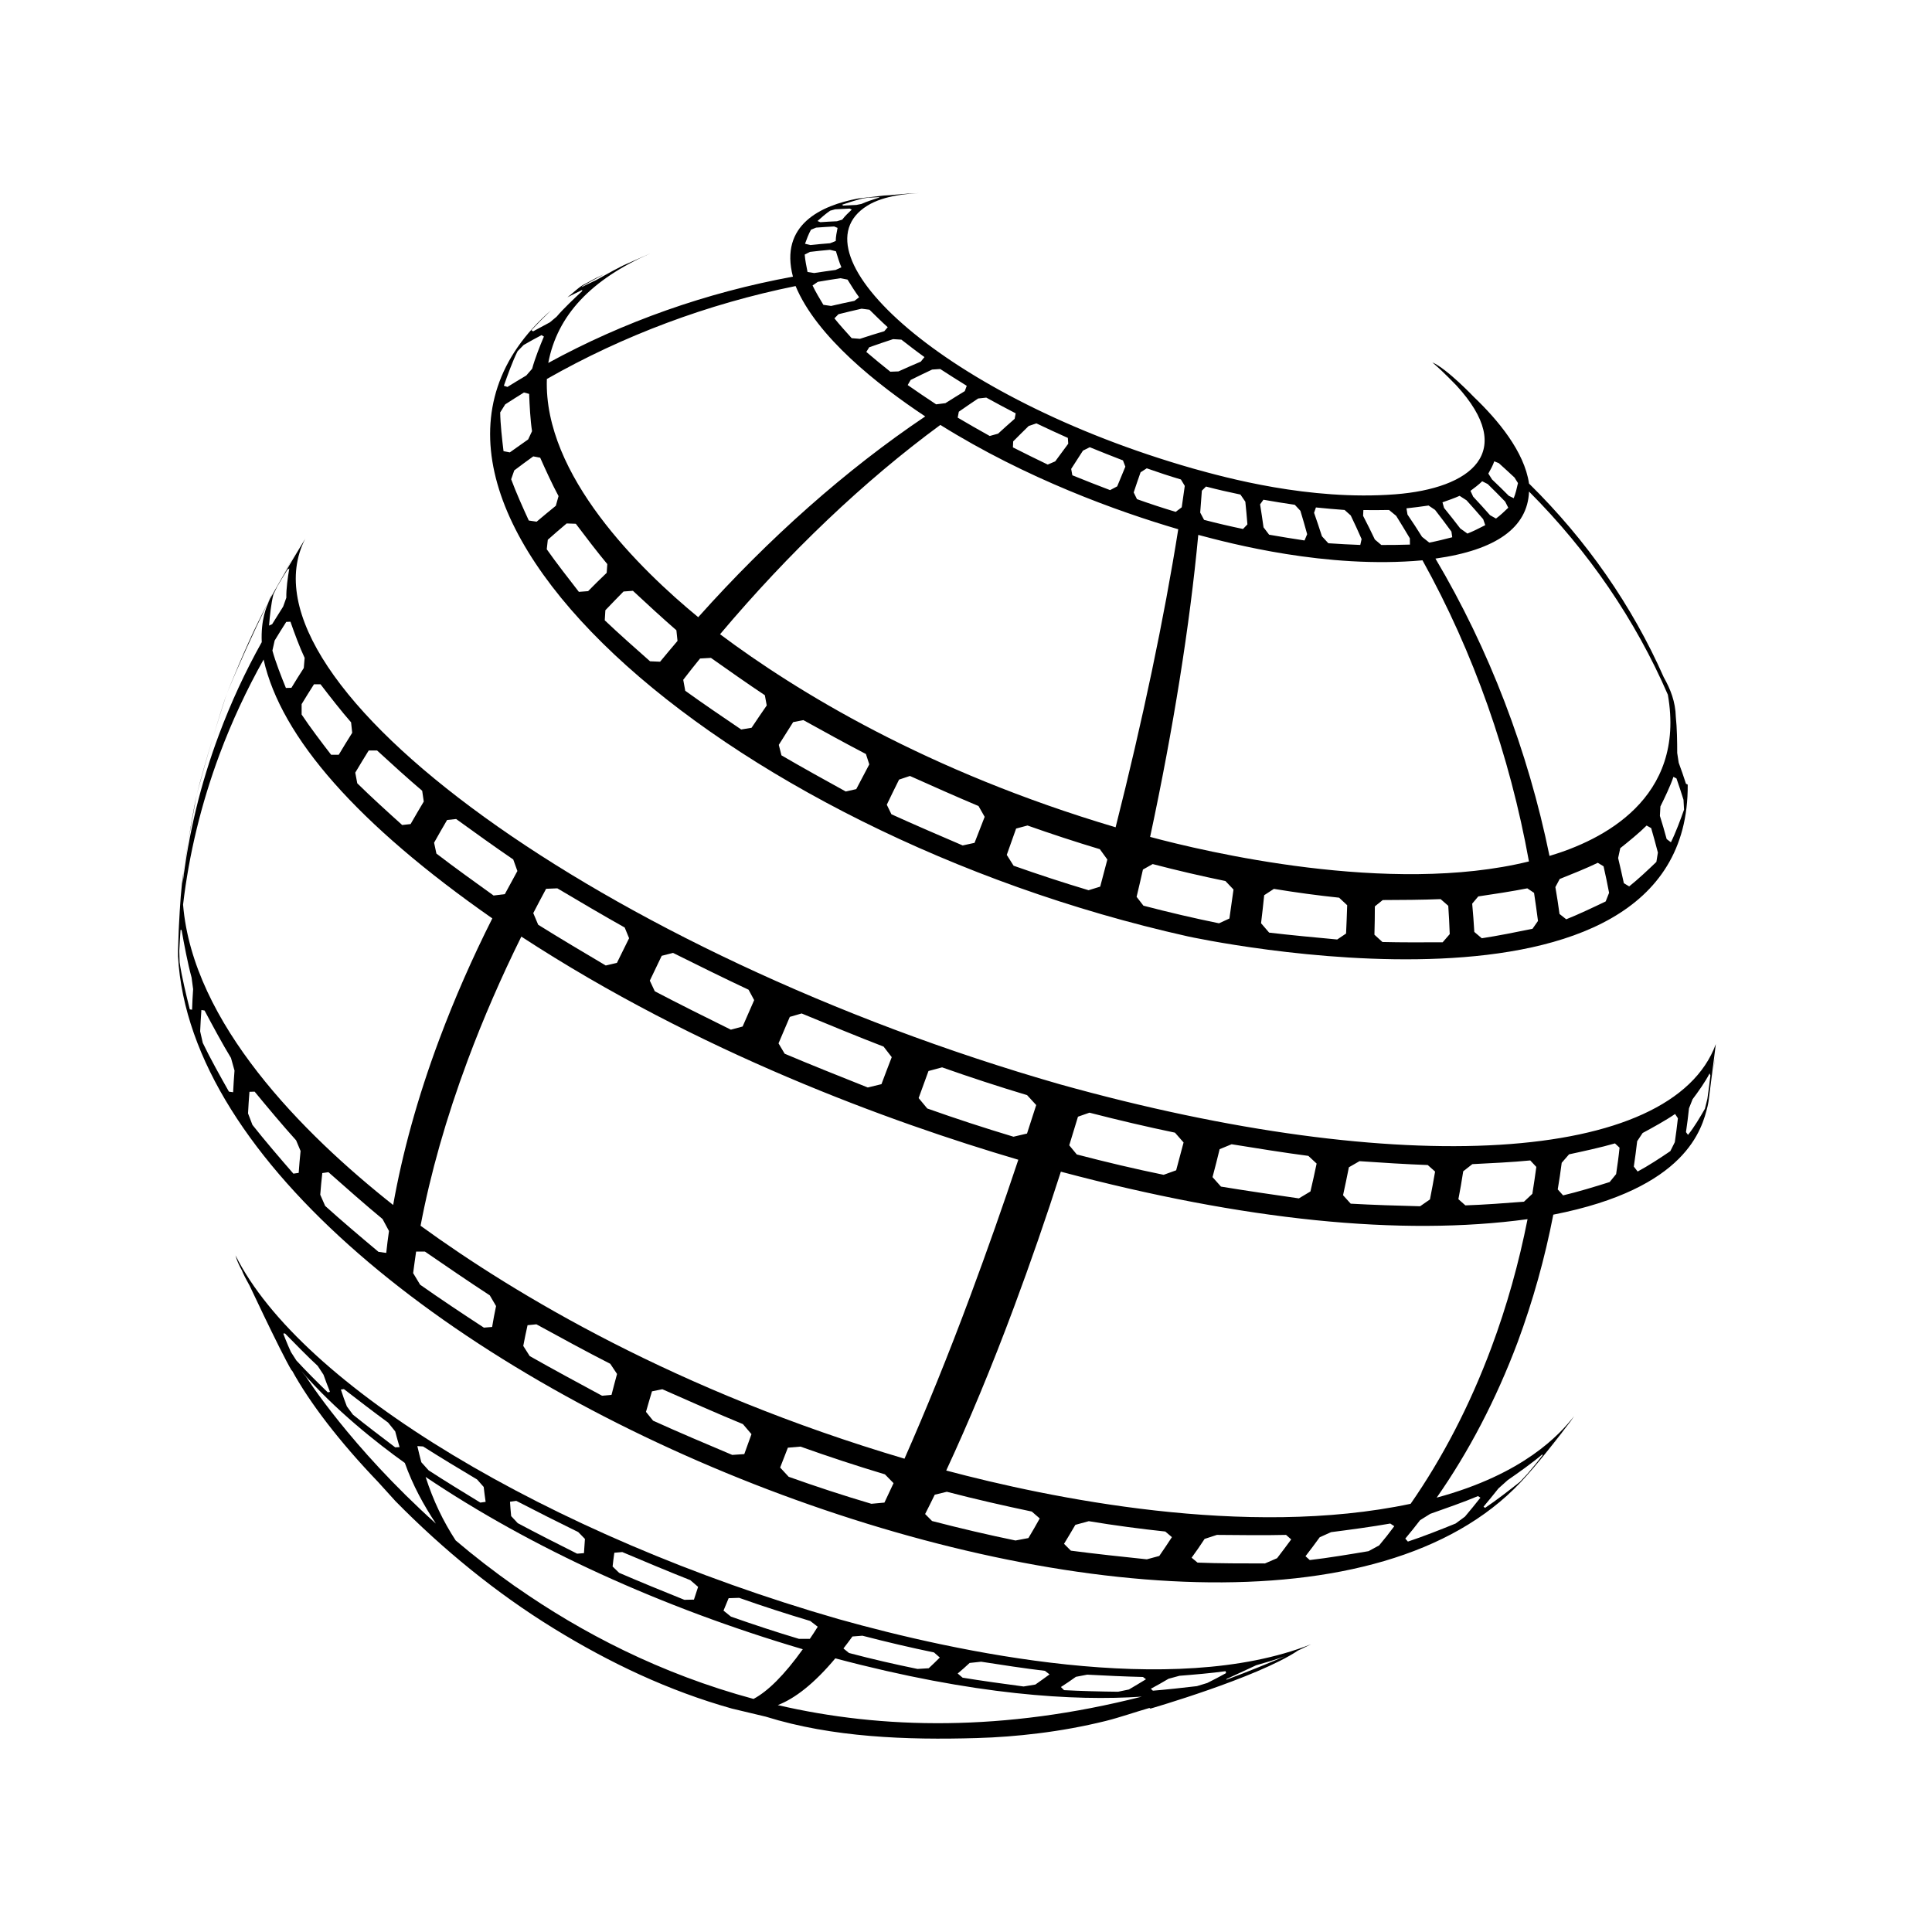 <svg height='100px' width='100px'  fill="#000000" xmlns="http://www.w3.org/2000/svg" xmlns:xlink="http://www.w3.org/1999/xlink" version="1.1" x="0px" y="0px" viewBox="0 0 50 50" enable-background="new 0 0 50 50" xml:space="preserve"><symbol viewBox="-31.583 -7.116 63.167 14.232"><path d="M21.056,7.116H10.527H0h-10.528h-10.527h-10.528V-7.116h10.528h10.527H0h10.527h10.528h10.527V7.116H21.056z M29.255,6.377   c0,0.114,0.086,0.206,0.191,0.206h1.548c0.105,0,0.191-0.092,0.191-0.206V5.583c0-0.114-0.086-0.207-0.191-0.207h-1.548   c-0.105,0-0.191,0.093-0.191,0.207V6.377z M26.635,6.377c0,0.114,0.085,0.206,0.191,0.206h1.548c0.105,0,0.191-0.092,0.191-0.206   V5.583c0-0.114-0.086-0.207-0.191-0.207h-1.548c-0.106,0-0.191,0.093-0.191,0.207V6.377z M24.015,6.377   c0,0.114,0.086,0.206,0.191,0.206h1.548c0.106,0,0.191-0.092,0.191-0.206V5.583c0-0.114-0.085-0.207-0.191-0.207h-1.548   c-0.105,0-0.191,0.093-0.191,0.207V6.377z M21.395,6.377c0,0.114,0.086,0.206,0.192,0.206h1.547c0.106,0,0.192-0.092,0.192-0.206   V5.583c0-0.114-0.086-0.207-0.192-0.207h-1.547c-0.106,0-0.192,0.093-0.192,0.207V6.377z M18.727,6.377   c0,0.114,0.086,0.206,0.191,0.206h1.548c0.106,0,0.192-0.092,0.192-0.206V5.583c0-0.114-0.086-0.207-0.192-0.207h-1.548   c-0.105,0-0.191,0.093-0.191,0.207V6.377z M16.106,6.377c0,0.114,0.086,0.206,0.192,0.206h1.547c0.106,0,0.192-0.092,0.192-0.206   V5.583c0-0.114-0.086-0.207-0.192-0.207h-1.547c-0.106,0-0.192,0.093-0.192,0.207V6.377z M13.487,6.377   c0,0.114,0.086,0.206,0.191,0.206h1.548c0.105,0,0.191-0.092,0.191-0.206V5.583c0-0.114-0.086-0.207-0.191-0.207h-1.548   c-0.105,0-0.191,0.093-0.191,0.207V6.377z M10.867,6.377c0,0.114,0.085,0.206,0.191,0.206h1.548c0.105,0,0.191-0.092,0.191-0.206   V5.583c0-0.114-0.086-0.207-0.191-0.207h-1.548c-0.106,0-0.191,0.093-0.191,0.207V6.377z M8.199,6.377   c0,0.114,0.086,0.206,0.191,0.206h1.548c0.105,0,0.191-0.092,0.191-0.206V5.583c0-0.114-0.086-0.207-0.191-0.207H8.391   c-0.105,0-0.191,0.093-0.191,0.207V6.377z M5.579,6.377c0,0.114,0.086,0.206,0.191,0.206h1.548c0.105,0,0.191-0.092,0.191-0.206   V5.583c0-0.114-0.086-0.207-0.191-0.207H5.771c-0.105,0-0.191,0.093-0.191,0.207V6.377z M2.959,6.377   c0,0.114,0.086,0.206,0.191,0.206h1.548c0.106,0,0.191-0.092,0.191-0.206V5.583c0-0.114-0.085-0.207-0.191-0.207H3.15   c-0.105,0-0.191,0.093-0.191,0.207V6.377z M0.34,6.377c0,0.114,0.085,0.206,0.191,0.206h1.547c0.106,0,0.192-0.092,0.192-0.206   V5.583c0-0.114-0.086-0.207-0.192-0.207H0.531c-0.106,0-0.191,0.093-0.191,0.207V6.377z M-2.329,6.377   c0,0.114,0.086,0.206,0.191,0.206h1.548c0.106,0,0.192-0.092,0.192-0.206V5.583c0-0.114-0.086-0.207-0.192-0.207h-1.548   c-0.105,0-0.191,0.093-0.191,0.207V6.377z M-4.948,6.377c0,0.114,0.085,0.206,0.191,0.206h1.548c0.105,0,0.191-0.092,0.191-0.206   V5.583c0-0.114-0.086-0.207-0.191-0.207h-1.548c-0.106,0-0.191,0.093-0.191,0.207V6.377z M-7.568,6.377   c0,0.114,0.086,0.206,0.191,0.206h1.548c0.105,0,0.191-0.092,0.191-0.206V5.583c0-0.114-0.086-0.207-0.191-0.207h-1.548   c-0.105,0-0.191,0.093-0.191,0.207V6.377z M-10.188,6.377c0,0.114,0.086,0.206,0.192,0.206h1.547c0.106,0,0.192-0.092,0.192-0.206   V5.583c0-0.114-0.086-0.207-0.192-0.207h-1.547c-0.106,0-0.192,0.093-0.192,0.207V6.377z M-12.856,6.377   c0,0.114,0.086,0.206,0.191,0.206h1.548c0.105,0,0.191-0.092,0.191-0.206V5.583c0-0.114-0.086-0.207-0.191-0.207h-1.548   c-0.105,0-0.191,0.093-0.191,0.207V6.377z M-15.477,6.377c0,0.114,0.086,0.206,0.191,0.206h1.548c0.106,0,0.192-0.092,0.192-0.206   V5.583c0-0.114-0.086-0.207-0.192-0.207h-1.548c-0.105,0-0.191,0.093-0.191,0.207V6.377z M-18.096,6.377   c0,0.114,0.086,0.206,0.191,0.206h1.547c0.106,0,0.191-0.092,0.191-0.206V5.583c0-0.114-0.085-0.207-0.191-0.207h-1.547   c-0.105,0-0.191,0.093-0.191,0.207V6.377z M-20.717,6.377c0,0.114,0.086,0.206,0.192,0.206h1.548c0.105,0,0.191-0.092,0.191-0.206   V5.583c0-0.114-0.086-0.207-0.191-0.207h-1.548c-0.106,0-0.192,0.093-0.192,0.207V6.377z M-23.385,6.377   c0,0.114,0.086,0.206,0.191,0.206h1.549c0.105,0,0.191-0.092,0.191-0.206V5.583c0-0.114-0.086-0.207-0.191-0.207h-1.549   c-0.105,0-0.191,0.093-0.191,0.207V6.377z M-26.004,6.377c0,0.114,0.086,0.206,0.191,0.206h1.547c0.106,0,0.192-0.092,0.192-0.206   V5.583c0-0.114-0.086-0.207-0.192-0.207h-1.547c-0.105,0-0.191,0.093-0.191,0.207V6.377z M-28.624,6.377   c0,0.114,0.086,0.206,0.191,0.206h1.548c0.105,0,0.191-0.092,0.191-0.206V5.583c0-0.114-0.086-0.207-0.191-0.207h-1.548   c-0.105,0-0.191,0.093-0.191,0.207V6.377z M-31.244,6.377c0,0.114,0.086,0.206,0.192,0.206h1.547c0.106,0,0.192-0.092,0.192-0.206   V5.583c0-0.114-0.086-0.207-0.192-0.207h-1.547c-0.106,0-0.192,0.093-0.192,0.207V6.377z M-29.313-6.375   c0-0.114-0.086-0.206-0.192-0.206h-1.547c-0.106,0-0.192,0.092-0.192,0.206v0.795c0,0.114,0.086,0.207,0.192,0.207h1.547   c0.106,0,0.192-0.093,0.192-0.207V-6.375z M-26.693-6.375c0-0.114-0.086-0.206-0.191-0.206h-1.548   c-0.105,0-0.191,0.092-0.191,0.206v0.795c0,0.114,0.086,0.207,0.191,0.207h1.548c0.105,0,0.191-0.093,0.191-0.207V-6.375z    M-24.073-6.375c0-0.114-0.086-0.206-0.192-0.206h-1.547c-0.105,0-0.191,0.092-0.191,0.206v0.795c0,0.114,0.086,0.207,0.191,0.207   h1.547c0.106,0,0.192-0.093,0.192-0.207V-6.375z M-21.453-6.375c0-0.114-0.086-0.206-0.191-0.206h-1.549   c-0.105,0-0.191,0.092-0.191,0.206v0.795c0,0.114,0.086,0.207,0.191,0.207h1.549c0.105,0,0.191-0.093,0.191-0.207V-6.375z    M-31.244-4.646v9.457h9.791v-9.457H-31.244z M-18.785-6.375c0-0.114-0.086-0.206-0.191-0.206h-1.548   c-0.106,0-0.192,0.092-0.192,0.206v0.795c0,0.114,0.086,0.207,0.192,0.207h1.548c0.105,0,0.191-0.093,0.191-0.207V-6.375z    M-16.166-6.375c0-0.114-0.085-0.206-0.191-0.206h-1.547c-0.105,0-0.191,0.092-0.191,0.206v0.795c0,0.114,0.086,0.207,0.191,0.207   h1.547c0.106,0,0.191-0.093,0.191-0.207V-6.375z M-13.545-6.375c0-0.114-0.086-0.206-0.192-0.206h-1.548   c-0.105,0-0.191,0.092-0.191,0.206v0.795c0,0.114,0.086,0.207,0.191,0.207h1.548c0.106,0,0.192-0.093,0.192-0.207V-6.375z    M-10.926-6.375c0-0.114-0.086-0.206-0.191-0.206h-1.548c-0.105,0-0.191,0.092-0.191,0.206v0.795c0,0.114,0.086,0.207,0.191,0.207   h1.548c0.105,0,0.191-0.093,0.191-0.207V-6.375z M-20.717-4.646v9.457h9.791v-9.457H-20.717z M-8.257-6.375   c0-0.114-0.086-0.206-0.192-0.206h-1.547c-0.106,0-0.192,0.092-0.192,0.206v0.795c0,0.114,0.086,0.207,0.192,0.207h1.547   c0.106,0,0.192-0.093,0.192-0.207V-6.375z M-5.638-6.375c0-0.114-0.086-0.206-0.191-0.206h-1.548c-0.105,0-0.191,0.092-0.191,0.206   v0.795c0,0.114,0.086,0.207,0.191,0.207h1.548c0.105,0,0.191-0.093,0.191-0.207V-6.375z M-3.018-6.375   c0-0.114-0.086-0.206-0.191-0.206h-1.548c-0.106,0-0.191,0.092-0.191,0.206v0.795c0,0.114,0.085,0.207,0.191,0.207h1.548   c0.105,0,0.191-0.093,0.191-0.207V-6.375z M-0.397-6.375c0-0.114-0.086-0.206-0.192-0.206h-1.548c-0.105,0-0.191,0.092-0.191,0.206   v0.795c0,0.114,0.086,0.207,0.191,0.207h1.548c0.106,0,0.192-0.093,0.192-0.207V-6.375z M-10.188-4.646v9.457h9.791v-9.457H-10.188   z M2.271-6.375c0-0.114-0.086-0.206-0.192-0.206H0.531c-0.106,0-0.191,0.092-0.191,0.206v0.795c0,0.114,0.085,0.207,0.191,0.207   h1.547c0.106,0,0.192-0.093,0.192-0.207V-6.375z M4.89-6.375c0-0.114-0.085-0.206-0.191-0.206H3.15   c-0.105,0-0.191,0.092-0.191,0.206v0.795c0,0.114,0.086,0.207,0.191,0.207h1.548c0.106,0,0.191-0.093,0.191-0.207V-6.375z    M7.51-6.375c0-0.114-0.086-0.206-0.191-0.206H5.771c-0.105,0-0.191,0.092-0.191,0.206v0.795c0,0.114,0.086,0.207,0.191,0.207   h1.548c0.105,0,0.191-0.093,0.191-0.207V-6.375z M10.13-6.375c0-0.114-0.086-0.206-0.191-0.206H8.391   c-0.105,0-0.191,0.092-0.191,0.206v0.795c0,0.114,0.086,0.207,0.191,0.207h1.548c0.105,0,0.191-0.093,0.191-0.207V-6.375z    M0.34-4.646v9.457h9.79v-9.457H0.34z M12.798-6.375c0-0.114-0.086-0.206-0.191-0.206h-1.548c-0.106,0-0.191,0.092-0.191,0.206   v0.795c0,0.114,0.085,0.207,0.191,0.207h1.548c0.105,0,0.191-0.093,0.191-0.207V-6.375z M15.418-6.375   c0-0.114-0.086-0.206-0.191-0.206h-1.548c-0.105,0-0.191,0.092-0.191,0.206v0.795c0,0.114,0.086,0.207,0.191,0.207h1.548   c0.105,0,0.191-0.093,0.191-0.207V-6.375z M18.038-6.375c0-0.114-0.086-0.206-0.192-0.206h-1.547c-0.106,0-0.192,0.092-0.192,0.206   v0.795c0,0.114,0.086,0.207,0.192,0.207h1.547c0.106,0,0.192-0.093,0.192-0.207V-6.375z M20.658-6.375   c0-0.114-0.086-0.206-0.192-0.206h-1.548c-0.105,0-0.191,0.092-0.191,0.206v0.795c0,0.114,0.086,0.207,0.191,0.207h1.548   c0.106,0,0.192-0.093,0.192-0.207V-6.375z M10.867-4.646v9.457h9.791v-9.457H10.867z M23.326-6.375   c0-0.114-0.086-0.206-0.192-0.206h-1.547c-0.106,0-0.192,0.092-0.192,0.206v0.795c0,0.114,0.086,0.207,0.192,0.207h1.547   c0.106,0,0.192-0.093,0.192-0.207V-6.375z M25.945-6.375c0-0.114-0.085-0.206-0.191-0.206h-1.548c-0.105,0-0.191,0.092-0.191,0.206   v0.795c0,0.114,0.086,0.207,0.191,0.207h1.548c0.106,0,0.191-0.093,0.191-0.207V-6.375z M28.565-6.375   c0-0.114-0.086-0.206-0.191-0.206h-1.548c-0.106,0-0.191,0.092-0.191,0.206v0.795c0,0.114,0.085,0.207,0.191,0.207h1.548   c0.105,0,0.191-0.093,0.191-0.207V-6.375z M31.186-6.375c0-0.114-0.086-0.206-0.191-0.206h-1.548c-0.105,0-0.191,0.092-0.191,0.206   v0.795c0,0.114,0.086,0.207,0.191,0.207h1.548c0.105,0,0.191-0.093,0.191-0.207V-6.375z M31.186-4.646h-9.791v9.457h9.791V-4.646z"></path></symbol><g><path d="M44.402,27.255l-0.039,0.26c-0.022,0.193-0.048,0.387-0.077,0.579l-0.005,0.039l0.138-1.006L44.402,27.255z"></path><path d="M4.872,21.782c0.054-0.317,0.124-0.704,0.218-1.21C5.012,20.934,4.939,21.361,4.872,21.782z"></path><path d="M7.043,15.369c-0.038,0.076-0.082,0.176-0.122,0.258c0.024-0.043,0.046-0.089,0.07-0.133   C7.01,15.459,7.031,15.395,7.043,15.369z"></path><path d="M4.753,22.501c-0.001,0.007-0.001,0.015-0.002,0.023c0.006-0.044,0.014-0.093,0.021-0.14   C4.767,22.42,4.759,22.465,4.753,22.501z"></path><path d="M7.583,14.442c-0.089,0.141-0.172,0.282-0.257,0.425l0.375-0.618L7.583,14.442z"></path><path d="M4.773,22.384c0.03-0.188,0.063-0.394,0.099-0.602C4.829,22.016,4.799,22.207,4.773,22.384z"></path><path d="M5.089,20.572c0.121-0.449,0.27-0.979,0.425-1.498C5.357,19.592,5.204,20.122,5.089,20.572z"></path><path d="M5.515,19.074c0.121-0.397,0.244-0.79,0.356-1.129C5.755,18.284,5.633,18.677,5.515,19.074z"></path><path d="M40.247,37.307l0.117-0.149l-0.361,0.453C40.085,37.512,40.167,37.407,40.247,37.307z"></path><polygon points="40.364,37.157 40.43,37.075 40.423,37.079  "></polygon><path d="M5.871,17.945c0.294-0.704,0.693-1.592,1.051-2.319C6.6,16.231,6.319,16.851,5.871,17.945z"></path><path d="M27.428,28.061C15.656,24.684,5.981,17.692,7.898,13.945c-0.391,0.648-0.663,1.104-0.906,1.548   c-0.103,0.213-0.243,0.548-0.218,1.126c-0.427,0.763-0.797,1.562-1.108,2.396c-0.477,1.275-0.786,2.564-0.939,3.851   c0.004-0.115,0.014-0.229,0.025-0.343c-0.066,0.471-0.09,0.832-0.125,1.505l0.036-0.538v0.006   c-0.016,0.181-0.027,0.364-0.036,0.545v-0.014L4.607,24.59v0.162c0.606,10.66,27.557,21.219,34.744,13.612   c0.423-0.449,0.928-1.099,1.301-1.589c0.03-0.045,0.058-0.084,0.087-0.127c-0.368,0.47-1.294,1.498-3.558,2.111   c0.827-1.182,1.534-2.53,2.097-4.028c0.396-1.071,0.703-2.171,0.921-3.296c3.463-0.678,3.851-2.226,3.995-2.813   c0.008-0.044,0.017-0.076,0.023-0.12l0.188-1.48C43.271,30.108,36.288,30.535,27.428,28.061z M34.909,30.209l0.275-0.158   c0.528,0.037,1.234,0.081,1.766,0.1l0.19,0.169c-0.041,0.24-0.085,0.48-0.133,0.721l-0.255,0.177   c-0.539-0.013-1.259-0.036-1.796-0.067l-0.198-0.219C34.812,30.69,34.861,30.448,34.909,30.209z M31.564,29.741l0.31-0.128   c0.594,0.096,1.39,0.224,1.986,0.301l0.214,0.199c-0.049,0.24-0.104,0.482-0.16,0.722l-0.299,0.179   c-0.606-0.087-1.412-0.205-2.016-0.305l-0.219-0.245C31.444,30.224,31.506,29.981,31.564,29.741z M27.898,28.9l0.297-0.104   c0.753,0.194,1.491,0.367,2.213,0.517l0.223,0.254c-0.063,0.243-0.127,0.483-0.192,0.72l-0.324,0.117   c-0.733-0.15-1.482-0.327-2.248-0.527l-0.195-0.237C27.746,29.395,27.823,29.149,27.898,28.9z M24.029,27.718l0.352-0.095   c0.725,0.256,1.458,0.496,2.2,0.719l0.236,0.257c-0.079,0.247-0.159,0.492-0.238,0.737l-0.35,0.082   c-0.754-0.227-1.499-0.47-2.232-0.731l-0.223-0.269C23.859,28.185,23.945,27.95,24.029,27.718z M20.44,26.317l0.306-0.089   c0.634,0.263,1.481,0.612,2.121,0.858l0.211,0.273c-0.091,0.231-0.177,0.466-0.266,0.699l-0.354,0.086   c-0.647-0.258-1.51-0.601-2.151-0.874l-0.159-0.268C20.245,26.775,20.342,26.545,20.44,26.317z M17.125,24.736l0.293-0.075   c0.583,0.291,1.365,0.677,1.955,0.953l0.145,0.269c-0.1,0.228-0.2,0.455-0.299,0.683l-0.304,0.082   c-0.593-0.292-1.383-0.686-1.969-0.994l-0.129-0.275C16.918,25.164,17.021,24.949,17.125,24.736z M14.133,23.002l0.291-0.012   c0.519,0.309,1.214,0.718,1.743,1.014l0.114,0.277c-0.106,0.212-0.211,0.424-0.315,0.638l-0.289,0.068   c-0.527-0.312-1.23-0.729-1.749-1.055l-0.127-0.301C13.91,23.422,14.019,23.212,14.133,23.002z M11.571,21.221l0.234-0.025   c0.44,0.319,1.029,0.742,1.478,1.047l0.107,0.299c-0.109,0.198-0.218,0.397-0.325,0.598l-0.291,0.036   c-0.447-0.321-1.044-0.75-1.48-1.086l-0.06-0.281C11.344,21.612,11.456,21.417,11.571,21.221z M9.542,19.423h0.217   c0.345,0.318,0.809,0.739,1.167,1.042l0.041,0.279c-0.116,0.194-0.229,0.388-0.341,0.583l-0.218,0.024   c-0.354-0.318-0.824-0.745-1.162-1.079l-0.052-0.276C9.308,19.804,9.424,19.613,9.542,19.423z M8.295,17.709   c0.23,0.301,0.541,0.7,0.791,0.985l0.029,0.271c-0.118,0.188-0.235,0.377-0.349,0.569H8.57c-0.237-0.307-0.55-0.719-0.764-1.042   v-0.269c0.104-0.173,0.212-0.344,0.32-0.514H8.295z M7.884,17.026l-0.022,0.262c-0.109,0.169-0.216,0.339-0.32,0.512l-0.143,0.004   c-0.116-0.286-0.268-0.669-0.349-0.968l0.058-0.259c0.098-0.162,0.198-0.323,0.3-0.482l0.109-0.005   C7.616,16.375,7.755,16.753,7.884,17.026z M7.076,15.382l0.102-0.21c0.086-0.146,0.173-0.288,0.261-0.43l0.048-0.03   c-0.039,0.225-0.082,0.529-0.077,0.757l-0.082,0.229C7.232,15.848,7.137,16,7.043,16.154L6.963,16.19   C6.983,15.946,7.015,15.62,7.076,15.382z M4.971,26.131l-0.059-0.008c-0.091-0.364-0.209-0.849-0.264-1.219L4.64,24.609   c0.009-0.182,0.019-0.362,0.032-0.543h0.027c0.066,0.373,0.159,0.868,0.259,1.232l0.04,0.301   C4.987,25.776,4.975,25.954,4.971,26.131z M6.033,28.267l-0.108-0.015c-0.211-0.373-0.491-0.872-0.677-1.262L5.18,26.691   c0.009-0.184,0.018-0.367,0.032-0.552l0.082,0.013c0.198,0.372,0.463,0.867,0.684,1.228l0.091,0.326   C6.054,27.893,6.043,28.08,6.033,28.267z M7.73,30.354l-0.137,0.02c-0.324-0.372-0.753-0.872-1.06-1.262l-0.114-0.298   c0.01-0.183,0.021-0.369,0.037-0.558l0.134-0.004c0.315,0.383,0.74,0.892,1.073,1.259l0.116,0.276   C7.759,29.977,7.744,30.163,7.73,30.354z M9.996,32.425l-0.2-0.027c-0.42-0.351-0.975-0.821-1.381-1.189l-0.127-0.29   c0.014-0.187,0.032-0.372,0.053-0.56L8.5,30.336c0.416,0.369,0.971,0.858,1.4,1.212l0.167,0.31   C10.039,32.047,10.016,32.238,9.996,32.425z M4.738,23.412c0.152-1.296,0.465-2.601,0.946-3.894c0.318-0.851,0.7-1.669,1.138-2.449   c0.452,2.018,2.443,4.271,5.919,6.699c-0.518,1.028-0.979,2.077-1.374,3.136c-0.561,1.501-0.954,2.938-1.192,4.281   C7.832,29.331,4.99,26.478,4.738,23.412z M12.736,34.342l-0.213,0.017c-0.499-0.325-1.162-0.766-1.65-1.111l-0.181-0.3   c0.023-0.182,0.05-0.367,0.077-0.558h0.227c0.501,0.345,1.171,0.803,1.68,1.134l0.162,0.277   C12.799,33.982,12.766,34.163,12.736,34.342z M15.826,36.099l-0.246,0.022c-0.565-0.304-1.314-0.709-1.871-1.026l-0.167-0.263   c0.034-0.177,0.07-0.354,0.111-0.536l0.229-0.023c0.57,0.313,1.333,0.728,1.912,1.022l0.175,0.263   C15.919,35.739,15.872,35.921,15.826,36.099z M19.262,37.632l-0.312,0.021c-0.618-0.26-1.438-0.608-2.048-0.886l-0.184-0.228   c0.05-0.173,0.1-0.351,0.155-0.531l0.268-0.055c0.625,0.276,1.458,0.646,2.086,0.903l0.221,0.26   C19.384,37.288,19.323,37.461,19.262,37.632z M22.889,38.887l-0.338,0.031c-0.722-0.213-1.437-0.448-2.14-0.699l-0.221-0.239   c0.066-0.169,0.132-0.337,0.2-0.514l0.327-0.028c0.718,0.256,1.446,0.496,2.185,0.718l0.223,0.228   C23.043,38.556,22.967,38.724,22.889,38.887z M10.884,31.722c0.254-1.34,0.658-2.775,1.221-4.286   c0.402-1.078,0.868-2.147,1.387-3.197c4.583,2.991,9.523,4.792,12.862,5.775c-0.395,1.186-0.808,2.356-1.232,3.497   c-0.585,1.576-1.163,2.991-1.714,4.24C17.507,36.003,13.34,33.506,10.884,31.722z M26.615,39.805l-0.334,0.063   c-0.704-0.145-1.424-0.313-2.159-0.504l-0.18-0.181c0.083-0.164,0.166-0.328,0.249-0.5l0.313-0.076   c0.749,0.195,1.482,0.361,2.199,0.512l0.205,0.178C26.813,39.468,26.715,39.641,26.615,39.805z M30.002,40.268l-0.322,0.087   c-0.59-0.061-1.378-0.146-1.966-0.224l-0.177-0.177c0.098-0.16,0.195-0.323,0.293-0.491l0.348-0.095   c0.678,0.113,1.34,0.199,1.98,0.268l0.171,0.145C30.222,39.944,30.114,40.108,30.002,40.268z M33.051,40.326l-0.314,0.136   c-0.524,0-1.222,0-1.745-0.022l-0.153-0.127c0.114-0.154,0.225-0.317,0.336-0.486l0.318-0.104c0.536,0.004,1.253,0.014,1.79,0   l0.133,0.117C33.295,40.004,33.174,40.167,33.051,40.326z M35.692,39.995l-0.274,0.149c-0.456,0.077-1.063,0.178-1.521,0.23   l-0.111-0.099c0.123-0.159,0.247-0.322,0.368-0.491l0.294-0.132c0.461-0.059,1.074-0.141,1.532-0.223l0.104,0.069   C35.959,39.668,35.826,39.835,35.692,39.995z M38.78,38.52l0.24-0.215c0.275-0.19,0.641-0.449,0.895-0.666l0.009,0.018   c-0.127,0.168-0.258,0.326-0.392,0.484l-0.197,0.21c-0.265,0.21-0.621,0.486-0.902,0.673l-0.039-0.031   C38.525,38.837,38.655,38.678,38.78,38.52z M38.25,38.719l0.063,0.041c-0.133,0.168-0.265,0.331-0.4,0.49l-0.241,0.178   c-0.366,0.15-0.86,0.345-1.236,0.468l-0.067-0.077c0.13-0.155,0.258-0.314,0.383-0.477l0.263-0.164   C37.388,39.045,37.888,38.873,38.25,38.719z M38.596,34.877c-0.562,1.508-1.269,2.861-2.089,4.041   c-4.265,0.903-9.36-0.154-12.019-0.861c0.579-1.246,1.169-2.657,1.754-4.229c0.426-1.145,0.832-2.315,1.213-3.505   c4.741,1.262,8.805,1.675,12.078,1.229C39.309,32.684,38.999,33.797,38.596,34.877z M39.657,30.896L39.44,31.1   c-0.455,0.036-1.063,0.081-1.516,0.095l-0.181-0.16c0.046-0.234,0.087-0.475,0.125-0.722l0.236-0.185   c0.45-0.023,1.052-0.051,1.499-0.096l0.157,0.168C39.729,30.432,39.694,30.663,39.657,30.896z M41.825,30.386l-0.167,0.205   c-0.357,0.114-0.837,0.259-1.205,0.345l-0.139-0.154c0.039-0.231,0.074-0.458,0.103-0.689l0.19-0.219   c0.359-0.077,0.837-0.181,1.188-0.283l0.119,0.111C41.891,29.933,41.859,30.159,41.825,30.386z M43.344,29.559l-0.116,0.232   c-0.247,0.169-0.58,0.387-0.846,0.528l-0.099-0.128c0.032-0.219,0.062-0.437,0.087-0.657l0.141-0.212   c0.256-0.138,0.599-0.326,0.84-0.492l0.073,0.111C43.399,29.146,43.376,29.354,43.344,29.559z M44.186,28.442l-0.063,0.253   c-0.12,0.209-0.284,0.489-0.438,0.675l-0.052-0.071c0.03-0.206,0.057-0.412,0.078-0.616l0.093-0.235   c0.144-0.191,0.331-0.453,0.44-0.669l0.021,0.055C44.243,28.037,44.216,28.238,44.186,28.442z"></path><path d="M21.698,41.901c-7.506-2.161-13.922-6.034-15.603-9.412c0.03,0.124,0.093,0.259,0.168,0.394   c0.008,0.021,0.018,0.042,0.025,0.061c0.041,0.085,0.068,0.141,0.106,0.208l0.068,0.125c0.105,0.224,0.225,0.475,0.346,0.727   c0-0.001-0.001-0.001-0.001-0.002c0.001,0.002,0.002,0.004,0.003,0.007c0.292,0.606,0.592,1.217,0.743,1.468   c0-0.007-0.001-0.013-0.001-0.019c0.461,0.846,1.234,1.853,2.231,2.893l0.452,0.499c1.226,1.246,2.603,2.376,4.093,3.292   c1.454,0.895,2.977,1.616,4.614,2.076l0.876,0.209c1.728,0.539,3.656,0.607,5.458,0.554c0.532-0.015,1.063-0.056,1.592-0.122   c0.587-0.072,1.169-0.178,1.742-0.319c0.384-0.096,0.757-0.229,1.137-0.338l0.025,0.017c0,0,2.753-0.796,3.815-1.499   c-0.018,0.009-0.052,0.024-0.093,0.042c0.147-0.069,0.296-0.139,0.435-0.208C30.347,43.968,24.73,42.753,21.698,41.901z    M32.509,43.097c0.227-0.063,0.504-0.147,0.743-0.231c-0.35,0.148-0.913,0.382-1.515,0.606l0.009-0.021L32.509,43.097z    M30.242,43.446l0.283-0.077c0.357-0.028,0.838-0.069,1.194-0.119l0.011,0.05c-0.161,0.091-0.322,0.173-0.485,0.255l-0.269,0.082   c-0.341,0.041-0.797,0.09-1.139,0.118l-0.054-0.05C29.939,43.622,30.091,43.536,30.242,43.446z M27.844,43.396l0.293-0.056   c0.431,0.024,1.01,0.05,1.443,0.06l0.078,0.059c-0.148,0.091-0.293,0.178-0.442,0.265l-0.28,0.058   c-0.42-0.004-0.981-0.018-1.398-0.041l-0.082-0.081C27.585,43.576,27.714,43.491,27.844,43.396z M25.094,43.037l0.297-0.032   c0.496,0.078,1.156,0.178,1.652,0.236l0.119,0.092c-0.122,0.09-0.245,0.177-0.367,0.263l-0.305,0.05   c-0.475-0.063-1.106-0.15-1.578-0.228l-0.127-0.108C24.888,43.224,24.992,43.133,25.094,43.037z M22.061,42.352l0.259-0.02   c0.631,0.164,1.249,0.309,1.852,0.433l0.15,0.132c-0.095,0.096-0.191,0.187-0.287,0.277l-0.29,0.018   c-0.577-0.118-1.169-0.253-1.773-0.413l-0.144-0.117C21.906,42.56,21.984,42.46,22.061,42.352z M18.857,41.361l0.272-0.009   c0.604,0.214,1.219,0.413,1.841,0.599l0.193,0.149c-0.068,0.11-0.137,0.215-0.205,0.314h-0.279   c-0.595-0.178-1.183-0.372-1.762-0.576l-0.193-0.155C18.768,41.578,18.812,41.475,18.857,41.361z M15.899,40.185l0.205-0.018   c0.527,0.223,1.23,0.518,1.761,0.727l0.202,0.174c-0.036,0.112-0.072,0.222-0.108,0.33l-0.248,0.005   c-0.509-0.204-1.185-0.481-1.689-0.699l-0.168-0.163C15.867,40.426,15.88,40.309,15.899,40.185z M13.361,38.842   c0.479,0.249,1.119,0.571,1.604,0.808l0.173,0.177c-0.01,0.128-0.019,0.25-0.025,0.368l-0.177,0.014   c-0.463-0.232-1.081-0.545-1.537-0.79l-0.17-0.182c-0.012-0.122-0.023-0.244-0.03-0.372L13.361,38.842z M10.949,37.434   c0.416,0.264,0.974,0.604,1.397,0.854l0.172,0.194c0.014,0.132,0.032,0.258,0.05,0.386l-0.137,0.019   c-0.404-0.246-0.942-0.576-1.339-0.835l-0.188-0.209c-0.037-0.137-0.071-0.277-0.103-0.418L10.949,37.434z M8.901,35.95   c0.341,0.263,0.792,0.611,1.143,0.866l0.184,0.228c0.036,0.136,0.073,0.272,0.113,0.407l-0.113,0.006   c-0.332-0.251-0.772-0.586-1.094-0.846l-0.157-0.213c-0.055-0.14-0.107-0.287-0.155-0.437L8.901,35.95z M7.53,34.991   c-0.054-0.114-0.102-0.232-0.151-0.353l-0.048-0.125l0.044-0.004c0.25,0.254,0.586,0.6,0.847,0.84l0.15,0.228   c0.052,0.148,0.109,0.298,0.168,0.444l-0.057,0.013c-0.248-0.239-0.577-0.567-0.813-0.825L7.53,34.991z M7.921,35.631l-0.132-0.159   c0.874,1.013,1.985,1.887,2.688,2.389c0.207,0.581,0.49,1.095,0.804,1.57C9.063,37.438,7.921,35.631,7.921,35.631z M19.501,43.968   c-2.415-0.651-4.459-1.72-6.129-2.886l-0.043-0.028c-0.554-0.39-1.066-0.788-1.536-1.187c-0.317-0.485-0.582-1.03-0.778-1.644   c2.725,1.834,6.101,3.379,9.761,4.459C20.293,43.357,19.869,43.772,19.501,43.968z M20.129,44.128   c0.449-0.173,0.947-0.563,1.489-1.21c3.612,0.959,6.187,1.108,7.931,0.991C25.981,44.817,22.835,44.757,20.129,44.128z"></path><path d="M30.738,24.233c0.147,0.033,12.991,2.809,12.94-3.928l-0.045-0.021c-0.059-0.183-0.121-0.364-0.188-0.544l-0.039-0.252   c0-0.28-0.005-0.655-0.036-0.934c-0.009-0.392-0.139-0.721-0.313-1.028c-0.817-1.85-1.996-3.548-3.486-5.012   c-0.121-0.828-0.806-1.647-1.429-2.242c0,0-0.69-0.726-1.073-0.894c0.037,0.031,0.081,0.072,0.129,0.115   c0.037,0.032,0.069,0.064,0.105,0.096c0.119,0.114,0.253,0.246,0.388,0.386c1.583,1.722,0.384,2.666-1.586,2.818   c-2.223,0.17-4.405-0.438-5.227-0.667c-6.416-1.829-10.439-5.557-8.432-6.803c0.445-0.277,1.101-0.313,1.349-0.326   C23.708,5,23.607,5.005,23.506,5.01l-0.33,0.028l-0.153,0.014c-0.048,0.002-0.096,0.006-0.144,0.008l-0.671,0.077   c-0.963,0.181-2.039,0.68-1.687,2.023c-2.244,0.411-4.387,1.169-6.332,2.233c0.233-1.235,1.109-2.159,2.64-2.834   c-0.239,0.104-0.456,0.201-0.697,0.309c-0.177,0.09-0.353,0.182-0.5,0.267L15.426,7.25c-0.127,0.059-0.25,0.119-0.375,0.181   l0.023-0.027c0.166-0.092,0.368-0.206,0.554-0.304c-0.061,0.03-0.134,0.06-0.191,0.089l-0.359,0.192   c-0.154,0.099-0.256,0.21-0.394,0.313c0.129-0.064,0.255-0.129,0.385-0.191l-0.007,0.035c-0.205,0.19-0.477,0.447-0.658,0.659   l-0.173,0.145c-0.145,0.076-0.29,0.154-0.435,0.234l-0.043-0.031c0.147-0.158,0.33-0.343,0.508-0.514   C8.703,12.878,18.703,21.544,30.738,24.233z M38.394,10.572l-0.003-0.014c0.002,0.002,0.004,0.005,0.005,0.007L38.394,10.572z    M17.083,17.125l-0.26-0.011c-0.356-0.313-0.829-0.734-1.172-1.06l0.016-0.261c0.157-0.164,0.313-0.326,0.47-0.485l0.243-0.018   c0.333,0.311,0.781,0.723,1.125,1.021l0.029,0.276C17.381,16.766,17.232,16.945,17.083,17.125z M19.45,18.835l-0.268,0.044   c-0.437-0.296-1.02-0.692-1.448-1.002l-0.052-0.284c0.143-0.186,0.288-0.37,0.436-0.551l0.281-0.016   c0.416,0.294,0.969,0.684,1.395,0.966l0.049,0.265C19.71,18.448,19.58,18.641,19.45,18.835z M22.16,20.422l-0.272,0.062   c-0.502-0.276-1.169-0.646-1.664-0.936l-0.069-0.271c0.123-0.197,0.247-0.394,0.372-0.589l0.265-0.051   c0.482,0.268,1.127,0.622,1.618,0.877l0.087,0.268C22.386,19.995,22.272,20.208,22.16,20.422z M25.221,21.813l-0.307,0.067   c-0.554-0.237-1.294-0.556-1.844-0.807l-0.12-0.247c0.104-0.217,0.211-0.436,0.318-0.65l0.281-0.094   c0.529,0.238,1.24,0.553,1.775,0.778l0.159,0.28C25.396,21.362,25.31,21.587,25.221,21.813z M28.473,22.946l-0.301,0.093   c-0.655-0.196-1.303-0.409-1.94-0.634l-0.177-0.281c0.079-0.228,0.161-0.455,0.242-0.681l0.295-0.079   c0.616,0.218,1.24,0.423,1.872,0.613l0.194,0.268C28.598,22.477,28.536,22.711,28.473,22.946z M18.635,16.414   c1.78-2.112,3.723-3.964,5.701-5.417c2.227,1.39,4.577,2.236,6.157,2.7C30.128,16,29.572,18.64,28.872,21.41   C23.995,19.964,20.613,17.896,18.635,16.414z M31.817,23.771l-0.269,0.124c-0.638-0.13-1.29-0.282-1.956-0.456l-0.177-0.229   c0.058-0.236,0.11-0.472,0.164-0.706l0.252-0.142c0.64,0.167,1.27,0.313,1.883,0.439l0.209,0.22   C31.889,23.269,31.853,23.52,31.817,23.771z M34.836,24.16l-0.229,0.154c-0.529-0.049-1.236-0.115-1.762-0.178l-0.209-0.243   c0.028-0.241,0.058-0.483,0.081-0.725l0.251-0.164c0.578,0.095,1.143,0.171,1.688,0.228l0.209,0.195   C34.857,23.672,34.848,23.914,34.836,24.16z M37.336,24.386c-0.467,0.003-1.091,0.005-1.559-0.007L35.57,24.19   c0.007-0.246,0.011-0.49,0.011-0.733l0.204-0.164c0.45-0.001,1.05-0.005,1.498-0.024l0.198,0.173   c0.017,0.244,0.029,0.488,0.038,0.733L37.336,24.386z M39.661,24.037c-0.394,0.081-0.917,0.186-1.313,0.245l-0.193-0.164   c-0.014-0.245-0.033-0.488-0.055-0.731l0.158-0.188c0.383-0.056,0.892-0.134,1.269-0.209l0.174,0.117   c0.037,0.241,0.07,0.484,0.102,0.727L39.661,24.037z M41.555,23.329c-0.304,0.146-0.708,0.338-1.021,0.462l-0.174-0.138   c-0.032-0.232-0.066-0.464-0.107-0.695l0.112-0.21c0.299-0.119,0.695-0.278,0.986-0.419L41.5,22.42   c0.051,0.229,0.101,0.456,0.143,0.686L41.555,23.329z M42.867,22.306c-0.205,0.198-0.482,0.458-0.704,0.634l-0.138-0.083   c-0.046-0.217-0.097-0.434-0.148-0.651l0.055-0.255c0.211-0.168,0.491-0.395,0.682-0.586l0.118,0.066   c0.061,0.211,0.12,0.423,0.174,0.634L42.867,22.306z M43.387,20.146c0.063,0.184,0.126,0.368,0.182,0.553l0.014,0.254   c-0.091,0.258-0.218,0.602-0.34,0.845l-0.11-0.083c-0.054-0.201-0.113-0.402-0.175-0.6l0.013-0.244   c0.111-0.225,0.258-0.529,0.337-0.766L43.387,20.146z M43.164,17.979c0.474,2.697-1.714,3.771-3.063,4.172   c-0.557-2.722-1.56-5.348-2.952-7.695c1.574-0.22,2.386-0.804,2.422-1.735C41.111,14.265,42.327,16.048,43.164,17.979z    M38.671,11.939l0.118,0.047c0.136,0.123,0.273,0.247,0.406,0.372l0.09,0.144c-0.026,0.12-0.063,0.278-0.11,0.391l-0.128-0.062   c-0.142-0.144-0.288-0.285-0.433-0.423l-0.096-0.152C38.571,12.163,38.639,12.039,38.671,11.939z M38.359,12.455l0.143,0.072   c0.153,0.149,0.303,0.301,0.451,0.454l0.081,0.159c-0.09,0.088-0.215,0.205-0.318,0.28l-0.154-0.087   c-0.143-0.163-0.289-0.322-0.437-0.48l-0.069-0.15C38.148,12.634,38.276,12.539,38.359,12.455z M37.774,12.832l0.18,0.116   c0.146,0.161,0.289,0.323,0.431,0.489l0.053,0.154c-0.137,0.07-0.317,0.162-0.461,0.218l-0.185-0.132   c-0.136-0.179-0.277-0.356-0.42-0.532L37.331,13C37.465,12.954,37.646,12.89,37.774,12.832z M36.971,13.083l0.168,0.113   c0.145,0.186,0.285,0.372,0.424,0.562l0.021,0.146c-0.176,0.046-0.414,0.105-0.594,0.139l-0.188-0.15   c-0.121-0.195-0.247-0.387-0.376-0.576l-0.027-0.161C36.57,13.136,36.8,13.11,36.971,13.083z M35.284,13.2   c0.199,0.002,0.464,0.003,0.664-0.002l0.185,0.152c0.12,0.192,0.237,0.385,0.354,0.582l0.002,0.162   c-0.223,0.006-0.518,0.012-0.741,0.01l-0.167-0.142c-0.098-0.207-0.199-0.41-0.304-0.612L35.284,13.2z M34.056,13.133   c0.223,0.022,0.519,0.05,0.742,0.065l0.159,0.142c0.098,0.2,0.19,0.405,0.281,0.611l-0.034,0.152   c-0.247-0.01-0.578-0.025-0.827-0.044l-0.165-0.18c-0.066-0.205-0.134-0.408-0.204-0.608L34.056,13.133z M32.697,12.933   c0.243,0.042,0.566,0.097,0.812,0.131l0.145,0.155c0.062,0.199,0.118,0.401,0.175,0.606l-0.068,0.162   c-0.274-0.042-0.642-0.099-0.916-0.149L32.7,13.647c-0.028-0.2-0.057-0.397-0.089-0.594L32.697,12.933z M31.104,12.699l0.107-0.107   c0.302,0.079,0.599,0.147,0.891,0.207l0.127,0.185c0.021,0.193,0.038,0.389,0.054,0.587l-0.114,0.119   c-0.327-0.068-0.664-0.146-1.008-0.236l-0.1-0.189C31.077,13.073,31.091,12.885,31.104,12.699z M31.011,13.843   c0.82,0.218,3.313,0.884,5.803,0.658c1.322,2.379,2.257,5.04,2.755,7.793c-3.603,0.889-8.415-0.261-9.804-0.635   C30.364,18.863,30.792,16.186,31.011,13.843z M29.518,12.223l0.16-0.103c0.29,0.103,0.586,0.2,0.884,0.289l0.1,0.166   c-0.025,0.182-0.052,0.367-0.079,0.554l-0.157,0.118c-0.338-0.101-0.671-0.211-1.001-0.329l-0.085-0.174   C29.398,12.568,29.457,12.395,29.518,12.223z M28.027,11.662l0.176-0.088c0.256,0.104,0.601,0.243,0.859,0.341l0.062,0.162   c-0.067,0.167-0.138,0.337-0.211,0.51l-0.184,0.097c-0.296-0.113-0.686-0.264-0.977-0.384l-0.03-0.165   C27.825,11.975,27.926,11.817,28.027,11.662z M26.822,10.957c0.242,0.115,0.566,0.267,0.814,0.376l0.01,0.15   c-0.112,0.15-0.223,0.301-0.337,0.457l-0.194,0.083c-0.271-0.131-0.635-0.308-0.901-0.445l0.007-0.155   c0.133-0.135,0.268-0.268,0.402-0.399L26.822,10.957z M25.525,10.29c0.227,0.125,0.529,0.288,0.761,0.407l-0.027,0.142   c-0.143,0.125-0.286,0.252-0.429,0.384l-0.216,0.06c-0.25-0.139-0.581-0.327-0.829-0.475l0.029-0.153   c0.166-0.117,0.334-0.23,0.5-0.342L25.525,10.29z M24.333,9.55c0.205,0.132,0.477,0.308,0.686,0.435l-0.05,0.137   c-0.166,0.102-0.334,0.205-0.502,0.312l-0.24,0.03c-0.223-0.147-0.518-0.345-0.736-0.499l0.077-0.132   c0.186-0.093,0.37-0.182,0.556-0.269L24.333,9.55z M23.328,8.79c0.177,0.138,0.413,0.32,0.597,0.451L23.83,9.359   c-0.193,0.081-0.383,0.165-0.577,0.253l-0.211,0.008c-0.188-0.15-0.438-0.353-0.622-0.512l0.075-0.12   c0.207-0.073,0.411-0.144,0.618-0.211L23.328,8.79z M22.501,8.015c0.141,0.138,0.327,0.323,0.473,0.453l-0.089,0.104   c-0.21,0.062-0.421,0.127-0.63,0.197l-0.213-0.017c-0.138-0.152-0.32-0.354-0.447-0.513l0.104-0.107   c0.199-0.05,0.399-0.098,0.599-0.143L22.501,8.015z M21.934,7.236c0.086,0.14,0.202,0.325,0.3,0.457l-0.121,0.093   c-0.202,0.041-0.404,0.085-0.604,0.132l-0.2-0.029c-0.089-0.147-0.207-0.346-0.28-0.501l0.136-0.094   c0.195-0.034,0.391-0.065,0.585-0.094L21.934,7.236z M22.324,5.137l0.147-0.022c0.095-0.006,0.193-0.01,0.289-0.013l-0.012,0.013   c-0.136,0.043-0.32,0.102-0.452,0.162l-0.132,0.027c-0.113,0.004-0.227,0.009-0.34,0.016l-0.034-0.021   C21.947,5.245,22.16,5.177,22.324,5.137z M21.486,5.452l0.127-0.035c0.127-0.008,0.252-0.014,0.379-0.019l0.051,0.027   c-0.078,0.072-0.182,0.172-0.246,0.259l-0.136,0.042c-0.146,0.005-0.288,0.015-0.432,0.024L21.157,5.72   C21.252,5.635,21.379,5.522,21.486,5.452z M20.989,5.944l0.132-0.053c0.157-0.012,0.311-0.022,0.467-0.03l0.088,0.037   c-0.021,0.1-0.047,0.236-0.047,0.339l-0.146,0.058c-0.172,0.014-0.342,0.028-0.513,0.047l-0.136-0.034   C20.874,6.195,20.93,6.046,20.989,5.944z M20.962,6.519c0.172-0.021,0.345-0.039,0.518-0.054l0.154,0.038   c0.037,0.125,0.089,0.294,0.141,0.415l-0.149,0.068c-0.184,0.025-0.37,0.051-0.555,0.08l-0.172-0.027   c-0.027-0.134-0.064-0.314-0.073-0.451L20.962,6.519z M20.59,7.403c0.544,1.311,2.125,2.558,3.355,3.374   c-2.048,1.377-4.05,3.153-5.875,5.196c-1.5-1.233-4.005-3.676-3.917-6.165C16.128,8.683,18.308,7.866,20.59,7.403z M13.395,9.089   l0.157-0.161c0.152-0.088,0.306-0.173,0.463-0.255l0.061,0.037c-0.104,0.245-0.235,0.576-0.304,0.833l-0.152,0.175   c-0.163,0.097-0.326,0.195-0.488,0.296L13.04,9.983C13.136,9.71,13.265,9.347,13.395,9.089z M13.031,11.676   c-0.036-0.3-0.082-0.701-0.086-1.003l0.13-0.208c0.161-0.104,0.322-0.207,0.485-0.307l0.134,0.036   c0.011,0.291,0.031,0.679,0.075,0.965l-0.1,0.213c-0.159,0.111-0.318,0.223-0.475,0.336L13.031,11.676z M13.685,13.471   c-0.146-0.317-0.336-0.74-0.456-1.068l0.08-0.229c0.16-0.123,0.327-0.243,0.492-0.363l0.179,0.034   c0.134,0.302,0.318,0.704,0.475,0.994l-0.07,0.25c-0.168,0.137-0.333,0.273-0.497,0.412L13.685,13.471z M14.981,15.317   c-0.254-0.327-0.593-0.762-0.831-1.102l0.027-0.246c0.161-0.143,0.323-0.284,0.488-0.422l0.237,0.008   c0.238,0.317,0.561,0.739,0.815,1.044l-0.016,0.226c-0.163,0.156-0.325,0.314-0.481,0.474L14.981,15.317z"></path></g></svg>